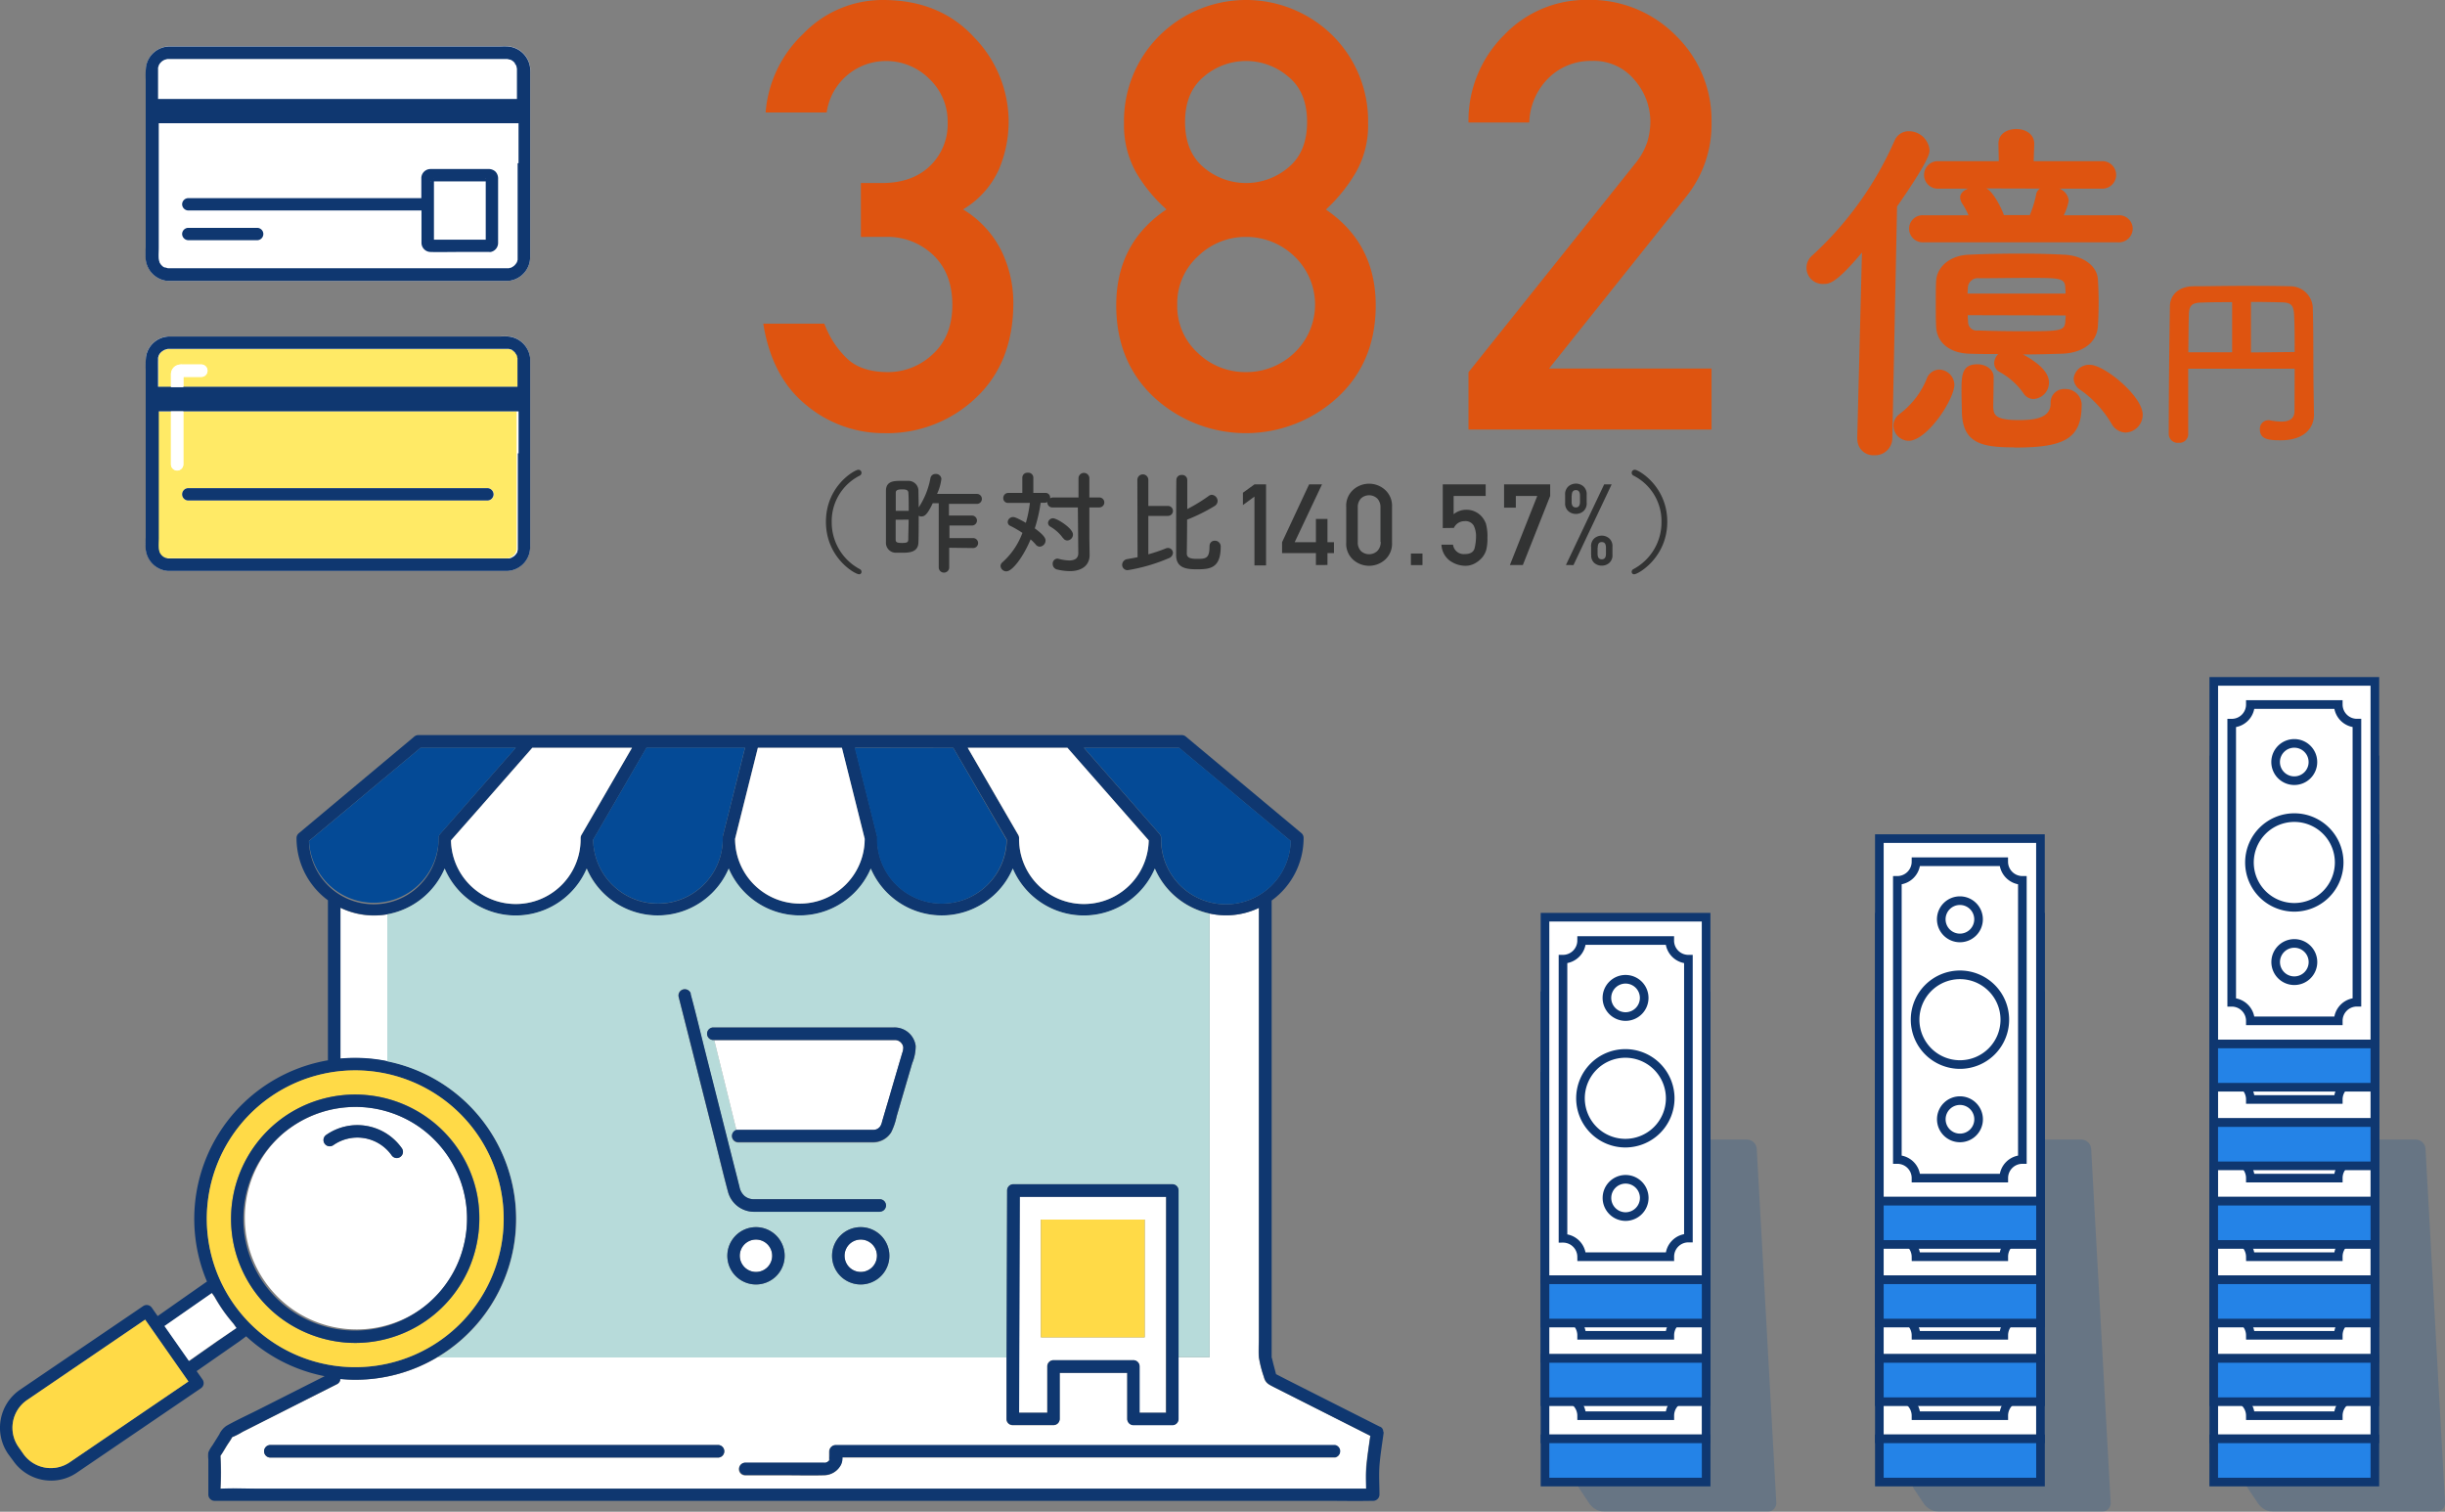 <svg xmlns="http://www.w3.org/2000/svg" width="490.52" height="303.29" viewBox="0 0 490.52 303.29"><rect x="0" y="0" width="490.52" height="303.29" fill="#808080" stroke="none"/><defs><style>.cls-1{isolation:isolate;}.cls-2{opacity:0.2;mix-blend-mode:multiply;}.cls-3{fill:#034a96;}.cls-4,.cls-8{fill:#fff;}.cls-4,.cls-5{stroke:#0f3770;stroke-miterlimit:10;stroke-width:1.73px;}.cls-5{fill:#2483e7;}.cls-6{fill:#de5410;}.cls-7{fill:#323333;}.cls-9{fill:#0f3770;}.cls-10{fill:#ffea66;}.cls-11{fill:#b7dbda;}.cls-12{fill:#044a96;}.cls-13{fill:#ffda47;}</style></defs><g class="cls-1"><g id="レイヤー_2" data-name="レイヤー 2"><g id="アセッツ"><g class="cls-2"><path class="cls-3" d="M356.36,321a1.76,1.76,0,0,1-1.76,1.86H321.83a3.93,3.93,0,0,1-2.9-1.55l-2.08-3.12a4.8,4.8,0,0,1-.57-3.36L333,250a2.53,2.53,0,0,1,2.33-1.81h15.11a2,2,0,0,1,2,1.86Z" transform="translate(0 -19.57)"/></g><rect class="cls-4" x="309.96" y="215.92" width="32.32" height="72.74"/><path class="cls-4" d="M317.31,303.59H335a3.72,3.72,0,0,1,3.73-3.73v-56a3.73,3.73,0,0,1-3.74-3.73H317.31a3.75,3.75,0,0,1-3.74,3.74v56A3.73,3.73,0,0,1,317.31,303.59Z" transform="translate(0 -19.57)"/><path class="cls-4" d="M326.13,280.82a9,9,0,1,1,8.95-9A9,9,0,0,1,326.13,280.82Z" transform="translate(0 -19.57)"/><path class="cls-4" d="M326.13,295.54a3.74,3.74,0,1,1,3.74-3.74A3.74,3.74,0,0,1,326.13,295.54Z" transform="translate(0 -19.57)"/><path class="cls-4" d="M326.12,255.41a3.74,3.74,0,1,1,3.74-3.73A3.73,3.73,0,0,1,326.12,255.41Z" transform="translate(0 -19.57)"/><rect class="cls-5" x="309.96" y="288.66" width="32.33" height="8.67"/><rect class="cls-4" x="309.96" y="199.78" width="32.32" height="72.74"/><path class="cls-4" d="M317.31,287.46H335a3.74,3.74,0,0,1,3.73-3.74v-56a3.73,3.73,0,0,1-3.74-3.74H317.31a3.75,3.75,0,0,1-3.74,3.74v56A3.74,3.74,0,0,1,317.31,287.46Z" transform="translate(0 -19.57)"/><path class="cls-4" d="M326.13,264.68a9,9,0,1,1,8.95-9A9,9,0,0,1,326.13,264.68Z" transform="translate(0 -19.57)"/><path class="cls-4" d="M326.13,279.41a3.74,3.74,0,1,1,3.74-3.74A3.74,3.74,0,0,1,326.13,279.41Z" transform="translate(0 -19.57)"/><path class="cls-4" d="M326.12,239.28a3.74,3.74,0,1,1,3.74-3.74A3.73,3.73,0,0,1,326.12,239.28Z" transform="translate(0 -19.57)"/><rect class="cls-5" x="309.96" y="272.53" width="32.33" height="8.68"/><rect class="cls-4" x="309.96" y="184.01" width="32.32" height="72.74"/><path class="cls-4" d="M317.31,271.69H335a3.73,3.73,0,0,1,3.73-3.74V212a3.73,3.73,0,0,1-3.74-3.74H317.31a3.75,3.75,0,0,1-3.74,3.74v56A3.73,3.73,0,0,1,317.31,271.69Z" transform="translate(0 -19.57)"/><path class="cls-4" d="M326.13,248.91a9,9,0,1,1,8.95-9A9,9,0,0,1,326.13,248.91Z" transform="translate(0 -19.57)"/><path class="cls-4" d="M326.13,263.64a3.74,3.74,0,1,1,3.74-3.74A3.75,3.75,0,0,1,326.13,263.64Z" transform="translate(0 -19.57)"/><path class="cls-4" d="M326.12,223.51a3.74,3.74,0,1,1,3.74-3.74A3.74,3.74,0,0,1,326.12,223.51Z" transform="translate(0 -19.57)"/><rect class="cls-5" x="309.96" y="256.75" width="32.33" height="8.68"/><g class="cls-2"><path class="cls-3" d="M423.44,321a1.75,1.75,0,0,1-1.76,1.86H388.91a3.93,3.93,0,0,1-2.9-1.55l-2.08-3.12a4.8,4.8,0,0,1-.56-3.36L400.09,250a2.55,2.55,0,0,1,2.33-1.81h15.11a2,2,0,0,1,2,1.86Z" transform="translate(0 -19.57)"/></g><rect class="cls-4" x="377.04" y="215.92" width="32.32" height="72.74"/><path class="cls-4" d="M384.39,303.59H402a3.72,3.72,0,0,1,3.73-3.73v-56a3.74,3.74,0,0,1-3.74-3.73H384.39a3.75,3.75,0,0,1-3.74,3.74v56A3.73,3.73,0,0,1,384.39,303.59Z" transform="translate(0 -19.57)"/><path class="cls-4" d="M393.21,280.82a9,9,0,1,1,9-9A9,9,0,0,1,393.21,280.82Z" transform="translate(0 -19.57)"/><path class="cls-4" d="M393.21,295.54A3.74,3.74,0,1,1,397,291.8,3.74,3.74,0,0,1,393.21,295.54Z" transform="translate(0 -19.57)"/><path class="cls-4" d="M393.2,255.41a3.74,3.74,0,1,1,3.74-3.73A3.73,3.73,0,0,1,393.2,255.41Z" transform="translate(0 -19.57)"/><rect class="cls-5" x="377.04" y="288.66" width="32.33" height="8.67"/><rect class="cls-4" x="377.04" y="199.78" width="32.32" height="72.74"/><path class="cls-4" d="M384.39,287.46H402a3.74,3.74,0,0,1,3.73-3.74v-56A3.74,3.74,0,0,1,402,224H384.39a3.74,3.74,0,0,1-3.74,3.74v56A3.74,3.74,0,0,1,384.39,287.46Z" transform="translate(0 -19.57)"/><path class="cls-4" d="M393.21,264.68a9,9,0,1,1,9-9A9,9,0,0,1,393.21,264.68Z" transform="translate(0 -19.57)"/><path class="cls-4" d="M393.21,279.41a3.74,3.74,0,1,1,3.74-3.74A3.74,3.74,0,0,1,393.21,279.41Z" transform="translate(0 -19.57)"/><path class="cls-4" d="M393.2,239.28a3.74,3.74,0,1,1,3.74-3.74A3.73,3.73,0,0,1,393.2,239.28Z" transform="translate(0 -19.57)"/><rect class="cls-5" x="377.04" y="272.53" width="32.33" height="8.68"/><rect class="cls-4" x="377.04" y="184.01" width="32.32" height="72.74"/><path class="cls-4" d="M384.39,271.69H402a3.73,3.73,0,0,1,3.73-3.74V212a3.74,3.74,0,0,1-3.74-3.74H384.39a3.74,3.74,0,0,1-3.74,3.74v56A3.73,3.73,0,0,1,384.39,271.69Z" transform="translate(0 -19.57)"/><path class="cls-4" d="M393.21,248.91a9,9,0,1,1,9-9A9,9,0,0,1,393.21,248.91Z" transform="translate(0 -19.57)"/><path class="cls-4" d="M393.21,263.64A3.74,3.74,0,1,1,397,259.9,3.75,3.75,0,0,1,393.21,263.64Z" transform="translate(0 -19.57)"/><path class="cls-4" d="M393.2,223.51a3.74,3.74,0,1,1,3.74-3.74A3.74,3.74,0,0,1,393.2,223.51Z" transform="translate(0 -19.57)"/><rect class="cls-5" x="377.04" y="256.75" width="32.33" height="8.68"/><rect class="cls-4" x="377.04" y="168.24" width="32.32" height="72.74"/><path class="cls-4" d="M384.39,255.92H402a3.73,3.73,0,0,1,3.73-3.73v-56a3.75,3.75,0,0,1-3.74-3.74H384.39a3.75,3.75,0,0,1-3.74,3.74v56A3.73,3.73,0,0,1,384.39,255.92Z" transform="translate(0 -19.57)"/><path class="cls-4" d="M393.21,233.14a9,9,0,1,1,9-9A9,9,0,0,1,393.21,233.14Z" transform="translate(0 -19.57)"/><path class="cls-4" d="M393.21,247.86a3.74,3.74,0,1,1,3.74-3.73A3.73,3.73,0,0,1,393.21,247.86Z" transform="translate(0 -19.57)"/><path class="cls-4" d="M393.2,207.74a3.74,3.74,0,1,1,3.74-3.74A3.74,3.74,0,0,1,393.2,207.74Z" transform="translate(0 -19.57)"/><rect class="cls-5" x="377.04" y="240.98" width="32.33" height="8.68"/><g class="cls-2"><path class="cls-3" d="M490.52,321a1.75,1.75,0,0,1-1.76,1.86H456a3.93,3.93,0,0,1-2.9-1.55L451,318.19a4.75,4.75,0,0,1-.57-3.36L467.17,250a2.55,2.55,0,0,1,2.33-1.81h15.11a2,2,0,0,1,2,1.86Z" transform="translate(0 -19.57)"/></g><rect class="cls-4" x="444.13" y="215.92" width="32.32" height="72.74"/><path class="cls-4" d="M451.47,303.59h17.64a3.73,3.73,0,0,1,3.74-3.73v-56a3.74,3.74,0,0,1-3.74-3.73H451.47a3.74,3.74,0,0,1-3.74,3.74v56A3.73,3.73,0,0,1,451.47,303.59Z" transform="translate(0 -19.57)"/><path class="cls-4" d="M460.29,280.82a9,9,0,1,1,9-9A9,9,0,0,1,460.29,280.82Z" transform="translate(0 -19.57)"/><path class="cls-4" d="M460.29,295.54A3.74,3.74,0,1,1,464,291.8,3.74,3.74,0,0,1,460.29,295.54Z" transform="translate(0 -19.57)"/><path class="cls-4" d="M460.29,255.41a3.74,3.74,0,1,1,3.73-3.73A3.73,3.73,0,0,1,460.29,255.41Z" transform="translate(0 -19.57)"/><rect class="cls-5" x="444.12" y="288.66" width="32.33" height="8.67"/><rect class="cls-4" x="444.13" y="199.78" width="32.32" height="72.74"/><path class="cls-4" d="M451.47,287.46h17.64a3.74,3.74,0,0,1,3.74-3.74v-56A3.74,3.74,0,0,1,469.1,224H451.47a3.73,3.73,0,0,1-3.74,3.74v56A3.74,3.74,0,0,1,451.47,287.46Z" transform="translate(0 -19.57)"/><path class="cls-4" d="M460.29,264.68a9,9,0,1,1,9-9A9,9,0,0,1,460.29,264.68Z" transform="translate(0 -19.57)"/><path class="cls-4" d="M460.29,279.41a3.74,3.74,0,1,1,3.74-3.74A3.74,3.74,0,0,1,460.29,279.41Z" transform="translate(0 -19.57)"/><path class="cls-4" d="M460.29,239.28a3.74,3.74,0,1,1,3.73-3.74A3.73,3.73,0,0,1,460.29,239.28Z" transform="translate(0 -19.57)"/><rect class="cls-5" x="444.12" y="272.53" width="32.33" height="8.68"/><rect class="cls-4" x="444.13" y="184.01" width="32.32" height="72.74"/><path class="cls-4" d="M451.47,271.69h17.64a3.73,3.73,0,0,1,3.74-3.74V212a3.74,3.74,0,0,1-3.74-3.74H451.47a3.73,3.73,0,0,1-3.74,3.74v56A3.73,3.73,0,0,1,451.47,271.69Z" transform="translate(0 -19.57)"/><path class="cls-4" d="M460.29,248.91a9,9,0,1,1,9-9A9,9,0,0,1,460.29,248.91Z" transform="translate(0 -19.57)"/><path class="cls-4" d="M460.29,263.64A3.74,3.74,0,1,1,464,259.9,3.75,3.75,0,0,1,460.29,263.64Z" transform="translate(0 -19.57)"/><path class="cls-4" d="M460.29,223.51a3.74,3.74,0,1,1,3.73-3.74A3.74,3.74,0,0,1,460.29,223.51Z" transform="translate(0 -19.57)"/><rect class="cls-5" x="444.12" y="256.75" width="32.33" height="8.68"/><rect class="cls-4" x="444.13" y="168.24" width="32.32" height="72.74"/><path class="cls-4" d="M451.47,255.92h17.64a3.73,3.73,0,0,1,3.74-3.73v-56a3.75,3.75,0,0,1-3.74-3.74H451.47a3.74,3.74,0,0,1-3.74,3.74v56A3.73,3.73,0,0,1,451.47,255.92Z" transform="translate(0 -19.57)"/><path class="cls-4" d="M460.29,233.14a9,9,0,1,1,9-9A9,9,0,0,1,460.29,233.14Z" transform="translate(0 -19.57)"/><path class="cls-4" d="M460.29,247.86a3.74,3.74,0,1,1,3.74-3.73A3.73,3.73,0,0,1,460.29,247.86Z" transform="translate(0 -19.57)"/><path class="cls-4" d="M460.29,207.74A3.74,3.74,0,1,1,464,204,3.74,3.74,0,0,1,460.29,207.74Z" transform="translate(0 -19.57)"/><rect class="cls-5" x="444.12" y="240.98" width="32.33" height="8.68"/><rect class="cls-4" x="444.13" y="152.47" width="32.32" height="72.74"/><path class="cls-4" d="M451.47,240.15h17.64a3.73,3.73,0,0,1,3.74-3.73v-56a3.75,3.75,0,0,1-3.74-3.74H451.47a3.74,3.74,0,0,1-3.74,3.74v56A3.73,3.73,0,0,1,451.47,240.15Z" transform="translate(0 -19.57)"/><path class="cls-4" d="M460.29,217.37a9,9,0,1,1,9-9A9,9,0,0,1,460.29,217.37Z" transform="translate(0 -19.57)"/><path class="cls-4" d="M460.29,232.09a3.74,3.74,0,1,1,3.74-3.73A3.74,3.74,0,0,1,460.29,232.09Z" transform="translate(0 -19.57)"/><path class="cls-4" d="M460.29,192a3.74,3.74,0,1,1,3.73-3.73A3.73,3.73,0,0,1,460.29,192Z" transform="translate(0 -19.57)"/><rect class="cls-5" x="444.12" y="225.21" width="32.33" height="8.68"/><rect class="cls-4" x="444.13" y="136.7" width="32.32" height="72.74"/><path class="cls-4" d="M451.47,224.37h17.64a3.73,3.73,0,0,1,3.74-3.73v-56a3.74,3.74,0,0,1-3.74-3.73H451.47a3.74,3.74,0,0,1-3.74,3.74v56A3.73,3.73,0,0,1,451.47,224.37Z" transform="translate(0 -19.57)"/><path class="cls-4" d="M460.29,201.6a9,9,0,1,1,9-9A9,9,0,0,1,460.29,201.6Z" transform="translate(0 -19.57)"/><path class="cls-4" d="M460.29,216.32a3.74,3.74,0,1,1,3.74-3.74A3.74,3.74,0,0,1,460.29,216.32Z" transform="translate(0 -19.57)"/><path class="cls-4" d="M460.29,176.19a3.74,3.74,0,1,1,3.73-3.73A3.73,3.73,0,0,1,460.29,176.19Z" transform="translate(0 -19.57)"/><rect class="cls-5" x="444.12" y="209.44" width="32.33" height="8.68"/><path class="cls-6" d="M172.71,67.1V56.29h4.22q6.09,0,9.64-3.42a11.62,11.62,0,0,0,3.55-8.7,11.79,11.79,0,0,0-3.69-8.79,12.24,12.24,0,0,0-8.8-3.57,12,12,0,0,0-11.78,10.32H153.6a24.29,24.29,0,0,1,7.56-15.79,22.07,22.07,0,0,1,16-6.77q11.42,0,18.31,7.53a24.33,24.33,0,0,1,6.89,16.84,24.74,24.74,0,0,1-1.94,9.58,17.9,17.9,0,0,1-7.21,8.06A20.28,20.28,0,0,1,201,70.09,23.89,23.89,0,0,1,203.3,80.3q0,12-7.5,19.07a25.77,25.77,0,0,1-18.4,7.1,24.22,24.22,0,0,1-15.62-5.61q-6.94-5.61-8.65-16.36h12.25A18.64,18.64,0,0,0,170,91.56c1.91,1.78,4.63,2.66,8.14,2.66a13,13,0,0,0,9-3.6q3.93-3.6,3.92-9.93t-3.89-10a13.23,13.23,0,0,0-9.29-3.6Z" transform="translate(0 -19.57)"/><path class="cls-6" d="M223.94,80.82q0-12.5,10.08-19.24a30.54,30.54,0,0,1-6.16-7.53,19.38,19.38,0,0,1-2.36-9.76,24.11,24.11,0,0,1,7.06-17.52,24.69,24.69,0,0,1,34.86,0,24.15,24.15,0,0,1,7.05,17.53,19.06,19.06,0,0,1-2.4,9.76A32.23,32.23,0,0,1,266,61.61q10,6.8,10,19.23,0,11.39-7.71,18.5a27.18,27.18,0,0,1-36.7,0Q223.94,92.22,223.94,80.82Zm12.24-.13a12.66,12.66,0,0,0,4.14,9.7A13.68,13.68,0,0,0,250,94.22a13.86,13.86,0,0,0,9.64-3.83,13.36,13.36,0,0,0,0-19.43A13.84,13.84,0,0,0,250,67.1,13.67,13.67,0,0,0,240.32,71,12.77,12.77,0,0,0,236.18,80.69Zm1.57-36.64q0,6,3.77,9.14a13.11,13.11,0,0,0,16.93,0q3.78-3.11,3.78-9.14t-3.78-9.11a13,13,0,0,0-16.93,0Q237.74,38.08,237.75,44.05Z" transform="translate(0 -19.57)"/><path class="cls-6" d="M294.61,105.75V94.25L328,52.45a13.63,13.63,0,0,0,2.52-4.52,14.46,14.46,0,0,0,.58-4,12.8,12.8,0,0,0-3.16-8.3,10.57,10.57,0,0,0-8.62-3.84,12,12,0,0,0-8.52,3.31,13.1,13.1,0,0,0-4,9.05H294.61a24.14,24.14,0,0,1,7.09-17.49,22.71,22.71,0,0,1,16.71-7.11,24.14,24.14,0,0,1,17.81,7.17,23.68,23.68,0,0,1,7.15,17.32,23.13,23.13,0,0,1-5.1,15L310.78,93.5h32.59v12.25Z" transform="translate(0 -19.57)"/><path class="cls-6" d="M372.6,107.61l.95-37.38c-5.2,6.23-6.59,6.3-7.69,6.3a3.24,3.24,0,0,1-2.2-5.78,68.79,68.79,0,0,0,16.42-22.94,3.06,3.06,0,0,1,2.85-1.91,4.16,4.16,0,0,1,4.18,3.81c0,.59-.07,2-6.52,11.29l-.95,46.61A3.46,3.46,0,0,1,376,110.9a3.19,3.19,0,0,1-3.37-3.22Zm7.26-2.64a2.92,2.92,0,0,1,1.24-2.35,16.75,16.75,0,0,0,5.42-7,2.72,2.72,0,0,1,2.5-1.9,3.12,3.12,0,0,1,3.07,3c0,3-5.49,11.28-9.16,11.28A3.09,3.09,0,0,1,379.86,105Zm6.08-36.79A2.75,2.75,0,0,1,383,65.47a2.71,2.71,0,0,1,2.93-2.71h9a14.43,14.43,0,0,0-1.32-2.42,2.73,2.73,0,0,1-.36-1.1c0-.88.66-1.47,1.61-1.83H389a2.76,2.76,0,1,1,0-5.5H401l-.07-3.44v-.08c0-2,1.76-2.93,3.59-2.93s3.59,1,3.59,2.93v.08L408,51.91h13.55a2.76,2.76,0,1,1,0,5.5h-8.42a2.87,2.87,0,0,1,1.9,2.42,10.26,10.26,0,0,1-1,2.93h10.84a2.74,2.74,0,0,1,3,2.71,2.78,2.78,0,0,1-3,2.71Zm25.13,28.14a3.3,3.3,0,0,1-3.07,3.3,2.38,2.38,0,0,1-2.06-1.17,14.24,14.24,0,0,0-4.76-4.25,2,2,0,0,1-1.1-1.76,2.63,2.63,0,0,1,.81-1.84c-2.05,0-4,0-5.87-.07-3.88-.15-6.44-2.2-6.59-5.42-.07-1.32-.07-3.08-.07-4.69s0-3.37.07-4.47c.15-2.86,2.78-5.13,6.52-5.28,2.86-.14,6.52-.22,10.19-.22,3.22,0,6.37.08,9,.22,3.44.15,6.52,2,6.74,4.91.08,1.17.15,2.93.15,4.69s-.07,3.52-.15,4.77c-.22,3.29-3.07,5.34-7.18,5.49-2.27.07-5,.15-7.84.15C410.34,93.1,411.07,95.07,411.07,96.32Zm-7,13c-6.52,0-10.48-.8-10.48-7.47,0-.51-.07-2.27-.07-4,0-3.15.15-5.2,3.22-5.2,1.62,0,3.23,1,3.23,2.56,0,2-.08,5.2-.08,6,.08,1.47.23,2.64,5.06,2.64,3.23,0,6.45-.37,6.45-3.37a2.69,2.69,0,0,1,2.86-2.86,3.24,3.24,0,0,1,3.37,3C417.67,107.68,414.08,109.36,404.11,109.36Zm10.33-30.85c0-.58-.07-1.1-.07-1.39-.14-1.69-1.17-1.76-7-1.76-3.52,0-7.48.07-10.26.07a2,2,0,0,0-2.27,1.84c0,.29-.07.73-.07,1.24Zm-19.63,4.33c0,.58.07,1.1.07,1.39a1.73,1.73,0,0,0,2,1.68c2.27.08,5.42.15,8.57.15,8,0,8.8,0,8.94-2,0-.29.07-.66.07-1.17Zm3.66-25.43c1.39.44,3.22,4.17,3.59,5.35h5.2a21,21,0,0,0,1.25-4,1.78,1.78,0,0,1,.81-1.32Zm25.13,47.12a21.67,21.67,0,0,0-6.15-6.67,2.81,2.81,0,0,1-1.39-2.27,3.11,3.11,0,0,1,3.29-2.79c2.86,0,10.56,6.3,10.56,10a3.57,3.57,0,0,1-3.45,3.59A3.33,3.33,0,0,1,423.6,104.53Z" transform="translate(0 -19.57)"/><path class="cls-6" d="M460.36,93.54H439v3.79c0,3.07,0,6.21,0,9.4v0a1.74,1.74,0,0,1-1.9,1.67,1.79,1.79,0,0,1-2-1.67c0-12.2.19-23.38.23-25.73s1.89-4,4.77-4,6.18-.08,9.52-.08,6.71,0,9.74.08A4.52,4.52,0,0,1,464,81.33c.15,5.57.08,11.79.15,16.07l.08,5.35v.07c0,2.24-1.55,5.08-6.67,5.08-2.31,0-4.17-.15-4.17-2.16a1.69,1.69,0,0,1,1.59-1.86,1,1,0,0,1,.34,0,13.78,13.78,0,0,0,2.35.27c1.52,0,2.66-.5,2.66-2.16ZM447.81,80.19c-2.2,0-4.24,0-5.91.08-2.16,0-2.73.57-2.77,2.43-.07,2.38-.07,4.92-.11,7.54l8.79,0Zm12.55,10c0-2.77,0-5.46-.12-7.54s-.79-2.39-2.65-2.43-3.9-.08-6-.08V90.28Z" transform="translate(0 -19.57)"/><path class="cls-7" d="M172.34,134.78c-.81,0-6.64-3.32-6.64-10.53s5.78-10.44,6.51-10.44a.62.62,0,0,1,.63.62.65.65,0,0,1-.38.57,10.22,10.22,0,0,0-5.6,9.25,10.63,10.63,0,0,0,5.62,9.49.6.6,0,0,1,.36.57A.47.47,0,0,1,172.34,134.78Z" transform="translate(0 -19.57)"/><path class="cls-7" d="M190.43,129.46v3.94a1.05,1.05,0,1,1-2.1,0V120.52h-1.2c-1,2.1-1.55,2.66-2.25,2.66a1.17,1.17,0,0,1-.57-.13c0,2,0,3.89-.05,5.25,0,2.16-2,2.16-3.36,2.16-.46,0-.89,0-1.3,0a2,2,0,0,1-1.86-2.14c0-1.59,0-3.94,0-6.12,0-1.59,0-3.09,0-4.16,0-2,1.68-2,3.07-2,.47,0,.93,0,1.38,0a2,2,0,0,1,2.07,1.94c0,1,.05,2.14.05,3.39a15.9,15.9,0,0,0,2.36-5.89,1,1,0,0,1,1.05-.82,1.06,1.06,0,0,1,1.14,1,9.92,9.92,0,0,1-.87,3h8a1,1,0,0,1,0,2h-5.61V123H195a1,1,0,0,1,0,2h-4.52v2.52h4.75a1,1,0,0,1,0,2Zm-8.12-7.41c0-1.39,0-2.69-.07-3.64-.05-.64-.68-.66-1.25-.66-.82,0-1.28.11-1.28.68,0,.86,0,2.18,0,3.62Zm-2.62,1.79c0,1.57,0,3.07,0,4,0,.5.25.66,1.28.66s1.23-.16,1.25-.68c0-1.07.07-2.53.07-4Z" transform="translate(0 -19.57)"/><path class="cls-7" d="M216.24,121.37h-5.05a1,1,0,0,1-1.07-1v-.09a1,1,0,0,1-.52.16h-.82a30.82,30.82,0,0,1-1.18,5.13c2.07,1.51,2.16,2.12,2.16,2.46a1.24,1.24,0,0,1-1.16,1.21,1.05,1.05,0,0,1-.84-.46,9.25,9.25,0,0,0-1-1c-1.39,3.36-3.62,6.41-4.85,6.41a1.16,1.16,0,0,1-1.18-1.07,1,1,0,0,1,.39-.75,14.82,14.82,0,0,0,4-5.89,21.31,21.31,0,0,0-2.38-1.39.84.84,0,0,1-.57-.79,1.07,1.07,0,0,1,1.07-1c.18,0,.54,0,2.57,1.16a24.89,24.89,0,0,0,.81-4h-4.34a.93.93,0,0,1-1-1,1,1,0,0,1,1-1h2.82l0-3.1a1,1,0,0,1,1.09-.95,1,1,0,0,1,1.12.95l0,3.1h2.37a.92.92,0,0,1,1,1v.09a1.15,1.15,0,0,1,.64-.18h5.05v-3.84a1.09,1.09,0,0,1,2.18,0v3.84h2a1,1,0,1,1,0,2h-2v6.25l.05,3.27v.05c0,1.8-1.25,3.21-4,3.21a11.37,11.37,0,0,1-2.41-.3,1.16,1.16,0,0,1-1-1.16,1,1,0,0,1,.93-1.05,2.07,2.07,0,0,1,.3.05,9.11,9.11,0,0,0,2.07.32c1.2,0,1.84-.48,1.84-1.46Zm-3,6.13a8.15,8.15,0,0,0-2.48-2.25.89.89,0,0,1-.5-.79,1,1,0,0,1,1-.91c.8,0,4,2,4,3.25A1.19,1.19,0,0,1,214.1,128,1,1,0,0,1,213.28,127.5Z" transform="translate(0 -19.57)"/><path class="cls-7" d="M228.18,115.84a1.1,1.1,0,0,1,2.2,0v5.23h3.94a1,1,0,0,1,1,1,1,1,0,0,1-1,1h-3.94v7.71a32.6,32.6,0,0,0,3.44-1.16,1.4,1.4,0,0,1,.5-.12,1,1,0,0,1,1,1,1.24,1.24,0,0,1-.87,1.07,35.07,35.07,0,0,1-8.16,2.38,1.06,1.06,0,0,1-1.16-1.06,1.18,1.18,0,0,1,1.09-1.16c.66-.12,1.32-.23,2-.37Zm14.49,13.28a1,1,0,0,1,1-1.07,1.15,1.15,0,0,1,1.23,1.21c0,4.39-2.25,4.52-4.8,4.52-2,0-4.14-.2-4.14-2.84,0-1,0-14.44.05-15.15a1,1,0,0,1,1.09-.93,1,1,0,0,1,1.09,1c0,.43,0,3,0,5.84a33.19,33.19,0,0,0,4.34-2.66,1,1,0,0,1,.59-.2,1.26,1.26,0,0,1,1.16,1.25,1.23,1.23,0,0,1-.61,1,35.27,35.27,0,0,1-5.51,2.73c0,3.25-.06,6.35-.06,6.78,0,.86.68,1.09,2.07,1.09,1.7,0,2.48-.07,2.48-2.41v-.16Z" transform="translate(0 -19.57)"/><path class="cls-7" d="M251.67,133V119.2l-2.31,1.69v-2.47l2.31-1.67H254V133Z" transform="translate(0 -19.57)"/><path class="cls-7" d="M257.21,130.53v-2.18l5.42-11.6h2.59l-5.48,11.6H264v-4.67h2.32v4.67h1.3v2.18h-1.3v2.39H264v-2.39Z" transform="translate(0 -19.57)"/><path class="cls-7" d="M270.08,128.42v-7.14a4.3,4.3,0,0,1,1.4-3.45,4.78,4.78,0,0,1,6.38,0,4.31,4.31,0,0,1,1.41,3.45v7.14a4.31,4.31,0,0,1-1.41,3.45,4.81,4.81,0,0,1-6.38,0A4.3,4.3,0,0,1,270.08,128.42Zm6.87-.14v-6.87a2.5,2.5,0,0,0-.63-1.82,2.39,2.39,0,0,0-3.3,0,2.5,2.5,0,0,0-.62,1.82v6.87a2.52,2.52,0,0,0,.62,1.83,2.42,2.42,0,0,0,3.3,0A2.53,2.53,0,0,0,277,128.28Z" transform="translate(0 -19.57)"/><path class="cls-7" d="M283.06,132.94v-2.32h2.32v2.32Z" transform="translate(0 -19.57)"/><path class="cls-7" d="M289.45,125.51v-8.76h8.61v2.32h-6.43v3.66a4,4,0,0,1,2.58-.89,3.91,3.91,0,0,1,1.69.36,4,4,0,0,1,1.2.83,4.65,4.65,0,0,1,1,1.57,9.51,9.51,0,0,1,.31,2.87,9,9,0,0,1-.24,2.42,4.34,4.34,0,0,1-.76,1.46,5.08,5.08,0,0,1-1.4,1.18,3.93,3.93,0,0,1-2.11.55,5.43,5.43,0,0,1-3-1,4.22,4.22,0,0,1-1.71-3.24h2.32a2.16,2.16,0,0,0,2.32,1.89c1.13,0,1.8-.39,2-1.17a9.75,9.75,0,0,0,.29-2.31,4.79,4.79,0,0,0-.46-2.23,1.91,1.91,0,0,0-1.89-.89,2.31,2.31,0,0,0-2.09,1.35Z" transform="translate(0 -19.57)"/><path class="cls-7" d="M301.75,121.41v-4.66H311v2.32l-5.48,13.85h-2.6l5.49-13.85h-4.3v2.34Z" transform="translate(0 -19.57)"/><path class="cls-7" d="M314,120.41v-1.54a2.1,2.1,0,0,1,.66-1.73,2.33,2.33,0,0,1,3,0,2.1,2.1,0,0,1,.66,1.73v1.54a2.06,2.06,0,0,1-.66,1.72,2.33,2.33,0,0,1-3,0A2.06,2.06,0,0,1,314,120.41Zm.16,12.51,7.67-16.17h1.5l-7.66,16.19Zm1.14-13.9v1.23c0,.74.28,1.12.85,1.12s.83-.38.83-1.12V119c0-.74-.28-1.11-.83-1.11S315.33,118.28,315.33,119Zm3.91,11.8v-1.54a2.08,2.08,0,0,1,.66-1.72,2.3,2.3,0,0,1,1.48-.53,2.27,2.27,0,0,1,1.47.53,2.05,2.05,0,0,1,.67,1.72v1.54a2,2,0,0,1-.67,1.71,2.26,2.26,0,0,1-1.47.52,2.29,2.29,0,0,1-1.48-.52A2,2,0,0,1,319.24,130.82Zm1.3-1.38v1.23q0,1.11.84,1.11t.84-1.11v-1.23c0-.75-.28-1.12-.84-1.12S320.54,128.69,320.54,129.44Z" transform="translate(0 -19.57)"/><path class="cls-7" d="M327.35,134.31a.6.6,0,0,1,.36-.57,10.63,10.63,0,0,0,5.62-9.49,10.21,10.21,0,0,0-5.59-9.25.64.64,0,0,1-.39-.57.62.62,0,0,1,.64-.62c.72,0,6.5,3.28,6.5,10.44s-5.82,10.53-6.64,10.53A.47.47,0,0,1,327.35,134.31Z" transform="translate(0 -19.57)"/><path class="cls-8" d="M29.29,91.16a4.81,4.81,0,0,1,4.52-4.1h66.63a14.2,14.2,0,0,1,1.6,0,4.86,4.86,0,0,1,4.32,4.45c0,.27,0,.55,0,.82v36.57a7.55,7.55,0,0,1-.11,1.42,4.81,4.81,0,0,1-4.56,3.78H33.76a4.85,4.85,0,0,1-4.5-4.32,21.68,21.68,0,0,1,0-2.42V93.77A19,19,0,0,1,29.29,91.16Z" transform="translate(0 -19.57)"/><path class="cls-8" d="M106.37,34.17V70.74a7.45,7.45,0,0,1-.11,1.41,4.82,4.82,0,0,1-4.56,3.79H33.76a4.86,4.86,0,0,1-4.5-4.32,21.89,21.89,0,0,1,0-2.43V35.58a18.78,18.78,0,0,1,.06-2.6,4.81,4.81,0,0,1,4.52-4.11c.17,0,.34,0,.5,0h66.13a12.18,12.18,0,0,1,1.6,0,4.86,4.86,0,0,1,4.32,4.45C106.38,33.62,106.37,33.9,106.37,34.17Z" transform="translate(0 -19.57)"/><path class="cls-8" d="M102.54,31.55l-.05,0h0Z" transform="translate(0 -19.57)"/><path class="cls-8" d="M102.42,31.5l.07,0Z" transform="translate(0 -19.57)"/><path class="cls-8" d="M103.89,34.17c0-.24,0-.48,0-.72a1.62,1.62,0,0,0,0-.18c0-.1,0-.19-.07-.29l-.06-.19h0l-.09-.19c-.06-.11-.16-.22-.21-.33h0l0-.06a3.41,3.41,0,0,0-.39-.37,1.64,1.64,0,0,0-.22-.15l-.26-.14h0l-.08,0h0l-.29-.08-.21-.05h-.32c-.45,0-.9,0-1.35,0H33.81l-.14,0-.55.16-.17.08-.25.15h0l-.08.06-.21.19-.21.23-.09.13-.17.3,0,.08c0,.12-.09.24-.12.36s0,.14,0,.2v0c0,.07,0,.13,0,.2v.11c0,.72,0,1.44,0,2.16v3.61h72.18V34.17Z" transform="translate(0 -19.57)"/><path class="cls-8" d="M32.58,31.84h0Z" transform="translate(0 -19.57)"/><path class="cls-8" d="M103.74,72l0,.07A.24.24,0,0,1,103.74,72Z" transform="translate(0 -19.57)"/><path class="cls-8" d="M32.6,31.83h0l.08-.06Z" transform="translate(0 -19.57)"/><path class="cls-8" d="M103.69,72.12s0,0,0-.06h0Z" transform="translate(0 -19.57)"/><path class="cls-8" d="M31.71,44.29V69.21c0,.75-.05,1.51,0,2.26,0,0,0,.2.05.27l.09.28v0l0,.08.15.26a1.4,1.4,0,0,1,.1.16h0l.17.19c.08.09.17.16.25.24l0,0,0,0a3.79,3.79,0,0,0,.34.2l.13.06.55.16h67.9l.32,0,.16,0a2.46,2.46,0,0,0,.29-.09l.13,0L103,73l.1-.08a1.36,1.36,0,0,0,.24-.24l.13-.16.12-.17.14-.26v0c0-.07,0-.09,0-.08h0l.09-.29c0-.06,0-.18,0-.22s0-.21,0-.32V44.29ZM51.59,67.76H37.78a1.27,1.27,0,0,1-1.24-1.24,1.25,1.25,0,0,1,1.24-1.24H51.59a1.24,1.24,0,0,1,0,2.48ZM99.93,57.61v10c0,.22,0,.44,0,.65a1.85,1.85,0,0,1-1.47,1.84,1.33,1.33,0,0,1-.34,0H91.54c-1.72,0-3.44.06-5.15,0a1.84,1.84,0,0,1-1.83-1.83c0-.16,0-.33,0-.49v-6H37.78a1.27,1.27,0,0,1-1.24-1.24,1.25,1.25,0,0,1,1.24-1.24H84.56V55.63c0-.14,0-.28,0-.42a1.85,1.85,0,0,1,1.9-1.73c1.86,0,3.71,0,5.57,0h5.88A2,2,0,0,1,99.4,54a2,2,0,0,1,.53,1.47Z" transform="translate(0 -19.57)"/><path class="cls-9" d="M102,28.9a12.18,12.18,0,0,0-1.6,0H34.31c-.16,0-.33,0-.5,0A4.81,4.81,0,0,0,29.29,33a18.78,18.78,0,0,0-.06,2.6V69.19a21.89,21.89,0,0,0,0,2.43,4.86,4.86,0,0,0,4.5,4.32H101.7a4.82,4.82,0,0,0,4.56-3.79,7.45,7.45,0,0,0,.11-1.41V34.17c0-.27,0-.55,0-.82A4.86,4.86,0,0,0,102,28.9Zm1.85,23.43V71.15c0,.11,0,.22,0,.32s0,.16,0,.22l-.09.29h0a.24.24,0,0,0,0,.07s0,0,0,.06l0-.05v0l-.14.26-.12.17-.13.16a1.36,1.36,0,0,1-.24.24L103,73l-.49.29-.13,0a2.46,2.46,0,0,1-.29.09l-.16,0-.32,0H33.68l-.55-.16L33,73.23a3.79,3.79,0,0,1-.34-.2l0,0,0,0c-.08-.08-.17-.15-.25-.24l-.17-.19h0a1.4,1.4,0,0,0-.1-.16l-.15-.26,0-.08v0l-.09-.28c0-.07-.05-.27-.05-.27-.07-.75,0-1.51,0-2.26V44.29h72.18v8ZM31.71,39.43V35.82c0-.72,0-1.44,0-2.16v-.11c0-.07,0-.13,0-.2v0c0-.06,0-.17,0-.2s.08-.24.12-.36l0-.08.17-.3.09-.13.21-.23.21-.19h0l.08-.06h0l.25-.15.17-.08.55-.16.14,0h66.42c.45,0,.9,0,1.35,0h.32l.21.05.29.08h0l.07,0,.05,0,0,0h0l.26.14a1.64,1.64,0,0,1,.22.15,3.41,3.41,0,0,1,.39.37l0,.06h0c0,.11.15.22.21.33l.09.19h0l.06.19c0,.1,0,.19.07.29a1.62,1.62,0,0,1,0,.18c0,.24,0,.48,0,.72v5.26Z" transform="translate(0 -19.57)"/><path class="cls-9" d="M103.71,72.07h0l0-.07S103.73,72,103.71,72.07Z" transform="translate(0 -19.57)"/><path class="cls-9" d="M102.5,31.53h0l-.07,0Z" transform="translate(0 -19.57)"/><path class="cls-9" d="M32.68,31.77l-.08.06h0Z" transform="translate(0 -19.57)"/><path class="cls-9" d="M51.59,65.28H37.78a1.25,1.25,0,0,0-1.24,1.24,1.27,1.27,0,0,0,1.24,1.24H51.59a1.24,1.24,0,0,0,0-2.48Z" transform="translate(0 -19.57)"/><path class="cls-8" d="M87,55.3v.12A.24.24,0,0,0,87,55.3Z" transform="translate(0 -19.57)"/><path class="cls-8" d="M97.45,55.46V55.3A.18.18,0,0,0,97.45,55.46Z" transform="translate(0 -19.57)"/><path class="cls-8" d="M86.49,67.65h0a.22.22,0,0,0-.16,0A.48.48,0,0,1,86.49,67.65Z" transform="translate(0 -19.57)"/><path class="cls-8" d="M87,68.32a.29.29,0,0,0,0-.16.57.57,0,0,0,0,.13Z" transform="translate(0 -19.57)"/><path class="cls-8" d="M97.45,62.7V56H87.06c0,.32,0,.63,0,.94v9.88c0,.28,0,.58,0,.87H97.45Z" transform="translate(0 -19.57)"/><path class="cls-8" d="M86.55,56h-.18A.19.19,0,0,0,86.55,56Z" transform="translate(0 -19.57)"/><path class="cls-9" d="M97.91,53.48H92c-1.86,0-3.71,0-5.57,0a1.85,1.85,0,0,0-1.9,1.73c0,.14,0,.28,0,.42v3.69H37.78a1.25,1.25,0,0,0-1.24,1.24,1.27,1.27,0,0,0,1.24,1.24H84.56v6c0,.16,0,.33,0,.49a1.84,1.84,0,0,0,1.83,1.83c1.71.06,3.43,0,5.15,0h6.58a1.33,1.33,0,0,0,.34,0,1.85,1.85,0,0,0,1.47-1.84c0-.21,0-.43,0-.65V55.49A2,2,0,0,0,99.4,54,2,2,0,0,0,97.91,53.48ZM86.53,67.65h0a.48.48,0,0,0-.12,0A.22.22,0,0,1,86.53,67.65Zm.51.67v0a.57.57,0,0,1,0-.13A.29.29,0,0,1,87,68.32Zm.18-.67h-.16c0-.29,0-.59,0-.87V56.9c0-.31,0-.62,0-.94H97.45V67.65H87.22ZM97.45,55.32v.14a.18.18,0,0,1,0-.16ZM87,55.33v0a.24.24,0,0,1,0,.12Zm-.58.63h.09a.19.19,0,0,1-.18,0Z" transform="translate(0 -19.57)"/><path class="cls-10" d="M34.3,97.24V94.72A2,2,0,0,1,35.18,93a2.43,2.43,0,0,1,1.45-.32h3.76a1.24,1.24,0,0,1,0,2.48H36.8c0,.17,0,.35,0,.51v1.53h67.11V92.35c0-.24,0-.48,0-.72a1.62,1.62,0,0,0,0-.18c0-.09,0-.19-.07-.29l-.06-.19h0l-.09-.18c-.06-.12-.16-.22-.21-.34h0l0,0A3.5,3.5,0,0,0,103,90l-.22-.15-.26-.14h0l-.08,0h0l-.29-.09-.21,0-.27,0H33.81l-.14,0-.55.15-.17.08-.25.15,0,0L32.6,90a1.9,1.9,0,0,0-.21.19,2.29,2.29,0,0,0-.21.23l-.09.12-.17.3,0,.08c0,.12-.09.24-.12.37s0,.14,0,.19v0c0,.07,0,.14,0,.21v.1c0,.72,0,1.44,0,2.16v3.24Z" transform="translate(0 -19.57)"/><path class="cls-10" d="M102.54,89.73l-.05,0h0Z" transform="translate(0 -19.57)"/><path class="cls-10" d="M103.74,130.18l0,.07S103.73,130.18,103.74,130.18Z" transform="translate(0 -19.57)"/><path class="cls-10" d="M103.69,130.3s0,0,0-.05h0Z" transform="translate(0 -19.57)"/><path class="cls-10" d="M32.58,90h0Z" transform="translate(0 -19.57)"/><path class="cls-10" d="M102.42,89.68l.07,0Z" transform="translate(0 -19.57)"/><path class="cls-10" d="M32.6,90h0l.08-.05Z" transform="translate(0 -19.57)"/><path class="cls-10" d="M36.78,102.09v10.65a1.24,1.24,0,1,1-2.48,0v0c0-1.13,0-2.27,0-3.4v-7.2H31.71V127.4c0,.74-.05,1.51,0,2.25l.05.27.09.29v0a.23.23,0,0,1,0,.09l.15.26a.86.86,0,0,1,.1.16h0l.17.2.25.23,0,0,0,0a3.79,3.79,0,0,0,.34.2.49.49,0,0,0,.13.06l.55.16h0l.17,0h67.72l.32,0,.16,0,.29-.08.13-.05.49-.28.1-.08.24-.24.13-.16.12-.18c0-.08.09-.17.14-.26h0c0-.07,0-.09,0-.08v0l.09-.29c0-.06,0-.18,0-.21s0-.21,0-.32V102.09Zm61,17.89h-60a1.24,1.24,0,1,1,0-2.48h.1c.78,0,1.56,0,2.34,0h57.6a1.27,1.27,0,0,1,1.24,1.24A1.25,1.25,0,0,1,97.82,120Z" transform="translate(0 -19.57)"/><path class="cls-9" d="M29.23,106.52v20.86a21.68,21.68,0,0,0,0,2.42,4.85,4.85,0,0,0,4.5,4.32H101.7a4.81,4.81,0,0,0,4.56-3.78,7.55,7.55,0,0,0,.11-1.42V92.35c0-.27,0-.55,0-.82A4.86,4.86,0,0,0,102,87.08a14.2,14.2,0,0,0-1.6,0H33.81a4.81,4.81,0,0,0-4.52,4.1,19,19,0,0,0-.06,2.61v12.75Zm2.48-14.68v-.1c0-.07,0-.14,0-.21v0s0-.16,0-.19.08-.25.12-.37l0-.08.17-.3.09-.12a2.29,2.29,0,0,1,.21-.23A1.9,1.9,0,0,1,32.6,90h0l.08-.05,0,0,.25-.15.17-.08.55-.15.14,0h67.82l.27,0,.21,0,.29.09h0l.07,0,.05,0,0,0h0l.26.14L103,90a3.5,3.5,0,0,1,.39.38l0,0h0c0,.12.15.22.21.34l.09.18h0l.06.19c0,.1,0,.2.07.29a1.62,1.62,0,0,1,0,.18c0,.24,0,.48,0,.72v4.89H31.71V94C31.71,93.28,31.7,92.56,31.71,91.84Zm72.18,18.68v18.82c0,.11,0,.21,0,.32s0,.15,0,.21l-.09.29v0s0,0,0,.07,0,0,0,.05l0,0h0c0,.09-.09.18-.14.26l-.12.18-.13.16-.24.24-.1.08-.49.28-.13.05-.29.08-.16,0-.32,0H33.86l-.17,0h0l-.55-.16a.49.49,0,0,1-.13-.06,3.79,3.79,0,0,1-.34-.2l0,0,0,0-.25-.23-.17-.2h0a.86.86,0,0,0-.1-.16l-.15-.26a.23.23,0,0,0,0-.09v0l-.09-.29-.05-.27c-.07-.74,0-1.51,0-2.25V102.09h72.18v8.43Z" transform="translate(0 -19.57)"/><path class="cls-9" d="M102.5,89.71h0l-.07,0Z" transform="translate(0 -19.57)"/><path class="cls-9" d="M103.71,130.26h0l0-.07S103.73,130.19,103.71,130.26Z" transform="translate(0 -19.57)"/><path class="cls-9" d="M32.68,90,32.6,90h0Z" transform="translate(0 -19.57)"/><path class="cls-9" d="M97.82,117.5H40.22c-.78,0-1.56,0-2.34,0h-.1a1.24,1.24,0,1,0,0,2.48h60a1.25,1.25,0,0,0,1.24-1.24A1.27,1.27,0,0,0,97.82,117.5Z" transform="translate(0 -19.57)"/><path class="cls-8" d="M34.3,109.29c0,1.13,0,2.27,0,3.4v0a1.24,1.24,0,1,0,2.48,0V102.09H34.3v7.2Z" transform="translate(0 -19.57)"/><path class="cls-8" d="M36.8,95.2h3.59a1.24,1.24,0,0,0,0-2.48H36.63a2.43,2.43,0,0,0-1.45.32,2,2,0,0,0-.88,1.69v2.52h2.48V95.71C36.78,95.55,36.79,95.37,36.8,95.2Z" transform="translate(0 -19.57)"/><path class="cls-8" d="M255,291.71c0-.1,0-.1,0,0Z" transform="translate(0 -19.57)"/><path class="cls-8" d="M77.7,203a15.09,15.09,0,0,1-2.71.25,15.32,15.32,0,0,1-6.69-1.54v30.27a32.2,32.2,0,0,1,9.4.52V203Z" transform="translate(0 -19.57)"/><path class="cls-8" d="M274.89,307.62l-7.29-3.68-12.07-6.1c-1.07-.54-1.7-.79-2-2.06a22.55,22.55,0,0,1-1-3.95c-.07-1.27,0-2.56,0-3.83V201.71a15.19,15.19,0,0,1-9.85,1.13v89h-6.26v12.35a1.25,1.25,0,0,1-1.25,1.25h-7.79a1.25,1.25,0,0,1-1.25-1.25V295H212.58v9.25a1.25,1.25,0,0,1-1.25,1.25h-8.17a1.29,1.29,0,0,1-.89-.36,1.25,1.25,0,0,1-.36-.89l0-12.35H87.71a32.12,32.12,0,0,1-16.39,4.48c-1,0-2-.06-3-.15a1.23,1.23,0,0,1-.61,1l-5.85,2.95-9.28,4.69-3.85,1.94a14.25,14.25,0,0,1-2.13,1.09c-.29.59-.72,1.14-1.06,1.69s-.82,1.4-1.28,2.05a.41.41,0,0,0,0,.09,56.53,56.53,0,0,1,0,6.51c2.71-.11,5.46,0,8.17,0H274.08c0-1.52-.08-3.05,0-4.55C274.29,311.66,274.61,309.63,274.89,307.62ZM144.16,312H144c-1.16,0-2.33,0-3.5,0H54.13a1.26,1.26,0,0,1,0-2.51h.15c1.17,0,2.34,0,3.51,0h86.37A1.26,1.26,0,0,1,144.16,312Zm123.68,0h-.17c-1.35,0-2.71,0-4.06,0H168.94a3.28,3.28,0,0,1-.26,1.43,3.84,3.84,0,0,1-3.45,2.14c-2.71.07-5.44,0-8.16,0h-7.6a1.25,1.25,0,0,1,0-2.5h15.7a1.93,1.93,0,0,0,.42,0,1.35,1.35,0,0,0,.56-.31.89.89,0,0,0,.17-.19l0-.06v0c0-.26,0-.67,0-.81v-.9a1.28,1.28,0,0,1,1.25-1.25H267.84A1.26,1.26,0,0,1,267.84,312Z" transform="translate(0 -19.57)"/><path class="cls-8" d="M166.37,312.42h0C166.47,312.26,166.39,312.31,166.37,312.42Z" transform="translate(0 -19.57)"/><path class="cls-8" d="M166.41,312.61a.44.44,0,0,1,0-.18h0A.3.3,0,0,0,166.41,312.61Z" transform="translate(0 -19.57)"/><path class="cls-9" d="M277.5,306.7a1,1,0,0,0-.74-.94l-18.59-9.39L256,295.25c-.18-.68-.35-1.35-.53-2-.11-.45-.2-.92-.35-1.36a1,1,0,0,1,0-.11V200.23a15.47,15.47,0,0,0,6.41-12.53,1.27,1.27,0,0,0-.45-1l-23.19-19.37a1.27,1.27,0,0,0-.8-.29H83.93a1.29,1.29,0,0,0-.8.29L59.94,186.74a1.27,1.27,0,0,0-.45,1,15.46,15.46,0,0,0,6.3,12.44c0,.83,0,1.66,0,2.49v29.62a32.28,32.28,0,0,0-24.27,44.38l-4.36,3.05-5.53,3.88-1.18-1.69a1.25,1.25,0,0,0-1.73-.31L3.94,298.43a9.25,9.25,0,0,0-2.27,12.88l1,1.35a9.25,9.25,0,0,0,7.59,3.95,9.12,9.12,0,0,0,5.27-1.67l24.78-16.86a1.25,1.25,0,0,0,.53-.81,1.29,1.29,0,0,0-.21-.95l-1.18-1.68.59-.41,8-5.57,1.35-1a32.26,32.26,0,0,0,15.74,8l-13.18,6.66c-2.16,1.09-4.38,2.1-6.49,3.28a4.15,4.15,0,0,0-1.45,1.7c-.46.75-.93,1.5-1.4,2.25a6.3,6.3,0,0,0-.81,1.4,5.38,5.38,0,0,0,0,1.39v7.08a1.26,1.26,0,0,0,1.25,1.25h223c3,0,6,.06,9.06,0h.38a1.27,1.27,0,0,0,1.26-1.25c0-1.92-.14-3.89,0-5.8.17-2.21.55-4.42.84-6.63A1.34,1.34,0,0,0,277.5,306.7Zm-3.42,11.53H52.37c-2.71,0-5.46-.14-8.17,0a56.53,56.53,0,0,0,0-6.51.41.41,0,0,1,0-.09c.46-.65.85-1.37,1.28-2.05s.77-1.1,1.06-1.69a14.25,14.25,0,0,0,2.13-1.09l3.85-1.94,9.28-4.69,5.85-2.95a1.23,1.23,0,0,0,.61-1c1,.09,2,.15,3,.15a32.12,32.12,0,0,0,16.39-4.48c.71-.42,1.4-.87,2.08-1.34A32.29,32.29,0,0,0,68.3,231.93V201.66A15.32,15.32,0,0,0,75,203.2,15.09,15.09,0,0,0,77.7,203a15.52,15.52,0,0,0,11.53-9.16,15.49,15.49,0,0,0,28.5,0,15.49,15.49,0,0,0,28.49,0,15.5,15.5,0,0,0,28.5,0,15.49,15.49,0,0,0,28.49,0,15.49,15.49,0,0,0,28.5,0A15.57,15.57,0,0,0,246,203.2a15.27,15.27,0,0,0,6.58-1.49V288c0,1.27-.07,2.56,0,3.83a22.55,22.55,0,0,0,1,3.95c.33,1.27,1,1.52,2,2.06l12.07,6.1,7.29,3.68c-.28,2-.6,4-.77,6.06C274,315.18,274.05,316.71,274.08,318.23ZM37.8,296.72,14.06,312.88a6.75,6.75,0,0,1-9.39-1.65l-.95-1.36a6.73,6.73,0,0,1,1.64-9.37l23.76-16.18ZM33.07,285.6l.59-.41,8-5.57.9-.63.52.74a33,33,0,0,0,1.78,2.86c.63.89,1.3,1.73,2,2.54l.47.67.13.18-3.92,2.74L38,292.6ZM95.67,247a29.78,29.78,0,1,1-41.48-7.31A29.82,29.82,0,0,1,95.67,247ZM84.38,169.59h19.09L88.3,186.87a1.23,1.23,0,0,0-.32.83,13,13,0,0,1-26,.58Zm174.55,18.69a13,13,0,0,1-26-.58,1.23,1.23,0,0,0-.32-.83l-15.17-17.28h19.09ZM126.79,169.59l-10.14,17.48a1.27,1.27,0,0,0-.17.63,13,13,0,0,1-26,.46l5-5.67,11.33-12.9Zm42.1,0,4.57,18.26a13,13,0,0,1-26,0l4.57-18.26Zm45.24,0,16.31,18.57a13,13,0,0,1-26-.46,1.27,1.27,0,0,0-.17-.63l-10.14-17.48Zm-22.88,0L202,188a13,13,0,0,1-26-.33,1,1,0,0,0,0-.3l-4.46-17.81ZM145,187.4a1,1,0,0,0,0,.3,13,13,0,0,1-26,.33l10.7-18.44h19.78ZM255,291.71c0-.1,0-.1,0,0Z" transform="translate(0 -19.57)"/><path class="cls-11" d="M202.05,258.4a1.25,1.25,0,0,1,1.26-1.25h31.86a1.25,1.25,0,0,1,1.25,1.25v33.46h6.26v-89a15.51,15.51,0,0,1-11-9.05,15.49,15.49,0,0,1-28.5,0,15.49,15.49,0,0,1-28.49,0,15.5,15.5,0,0,1-28.5,0,15.49,15.49,0,0,1-28.49,0,15.49,15.49,0,0,1-28.5,0A15.52,15.52,0,0,1,77.7,203v29.5a32.27,32.27,0,0,1,12.09,58.07c-.68.47-1.37.92-2.08,1.34H201.94Zm-50.38,18.86a5.75,5.75,0,1,1,5.75-5.75A5.76,5.76,0,0,1,151.67,277.26Zm.86-14.6h-1.35a5.39,5.39,0,0,1-5.15-4c-.92-3.41-1.73-6.85-2.6-10.27q-2.37-9.41-4.75-18.79l-2.56-10.09a1.26,1.26,0,0,1,2.42-.67c0,.06,0,.12,0,.18,1.07,3.93,2,7.9,3,11.84q2.34,9.27,4.69,18.53c.55,2.18,1.1,4.35,1.66,6.53.14.57.28,1.14.43,1.71a3.19,3.19,0,0,0,1,1.84,2.83,2.83,0,0,0,1.84.67h25.31a1.25,1.25,0,0,1,0,2.5h-24Zm20.15,14.6a5.75,5.75,0,1,1,5.75-5.75A5.76,5.76,0,0,1,172.68,277.26ZM183,232.94q-1.56,5.34-3.13,10.68a12.92,12.92,0,0,1-1.09,3.17,4.27,4.27,0,0,1-3.58,2H148.06a1.26,1.26,0,0,1-.3-2.47l-4.46-18.1H143a1.26,1.26,0,0,1,0-2.51h36.36a4.26,4.26,0,0,1,4.35,3.77A9.1,9.1,0,0,1,183,232.94Z" transform="translate(0 -19.57)"/><path class="cls-9" d="M176.51,262.66a1.25,1.25,0,0,0,0-2.5H151.2a2.83,2.83,0,0,1-1.84-.67,3.19,3.19,0,0,1-1-1.84c-.15-.57-.29-1.14-.43-1.71-.56-2.18-1.11-4.35-1.66-6.53q-2.34-9.27-4.69-18.53c-1-3.94-1.93-7.91-3-11.84,0-.06,0-.12,0-.18a1.26,1.26,0,0,0-2.42.67l2.56,10.09q2.37,9.39,4.75,18.79c.87,3.42,1.68,6.86,2.6,10.27a5.39,5.39,0,0,0,5.15,4h25.33Z" transform="translate(0 -19.57)"/><path class="cls-8" d="M148.47,246.28h26.66a1.68,1.68,0,0,0,1.47-.71,2.86,2.86,0,0,0,.37-.95c.4-1.37.8-2.73,1.21-4.1q1.41-4.85,2.84-9.69a2.94,2.94,0,0,0,.2-1.09v-.08a.2.2,0,0,1,0,0c0-.09-.05-.18-.07-.26a.66.66,0,0,0-.11-.25,1.71,1.71,0,0,0-.45-.54l-.09-.07-.24-.13a.65.65,0,0,0-.27-.09,1,1,0,0,0-.44-.06c-.45,0-.89,0-1.34,0H143.3l4.46,18.1a1.39,1.39,0,0,1,.3,0Z" transform="translate(0 -19.57)"/><path class="cls-9" d="M179.35,225.7H143a1.26,1.26,0,0,0,0,2.51H178.2c.45,0,.89,0,1.34,0a1,1,0,0,1,.44.06.65.65,0,0,1,.27.09l.24.13.09.07a1.71,1.71,0,0,1,.45.54.66.66,0,0,1,.11.25c0,.08.05.17.07.26a.2.2,0,0,0,0,0v.08a2.94,2.94,0,0,1-.2,1.09q-1.43,4.84-2.84,9.69c-.41,1.37-.81,2.73-1.21,4.1a2.86,2.86,0,0,1-.37.95,1.68,1.68,0,0,1-1.47.71H148.06a1.39,1.39,0,0,0-.3,0,1.26,1.26,0,0,0,.3,2.47h27.15a4.27,4.27,0,0,0,3.58-2,12.92,12.92,0,0,0,1.09-3.17q1.56-5.34,3.13-10.68a9.1,9.1,0,0,0,.69-3.47A4.26,4.26,0,0,0,179.35,225.7Z" transform="translate(0 -19.57)"/><path class="cls-9" d="M144.16,309.46H57.79c-1.17,0-2.34,0-3.51,0h-.15a1.26,1.26,0,0,0,0,2.51H140.5c1.17,0,2.34,0,3.5,0h.16A1.26,1.26,0,0,0,144.16,309.46Z" transform="translate(0 -19.57)"/><path class="cls-9" d="M166.37,312.42v0h0Z" transform="translate(0 -19.57)"/><path class="cls-9" d="M267.84,309.46H167.66a1.28,1.28,0,0,0-1.25,1.25v.9c0,.14-.06.55,0,.81,0-.11.1-.16,0,0a.44.44,0,0,0,0,.18.3.3,0,0,1,0-.17l0,.06a.89.89,0,0,1-.17.19,1.35,1.35,0,0,1-.56.31,1.93,1.93,0,0,1-.42,0h-15.7a1.25,1.25,0,0,0,0,2.5h7.6c2.72,0,5.45.07,8.16,0a3.84,3.84,0,0,0,3.45-2.14,3.28,3.28,0,0,0,.26-1.43h94.67c1.35,0,2.71,0,4.06,0h.17A1.26,1.26,0,0,0,267.84,309.46Z" transform="translate(0 -19.57)"/><path class="cls-8" d="M154.91,271.51a3.25,3.25,0,1,0-3.24,3.24A3.25,3.25,0,0,0,154.91,271.51Z" transform="translate(0 -19.57)"/><path class="cls-9" d="M151.67,265.76a5.75,5.75,0,1,0,5.75,5.75A5.76,5.76,0,0,0,151.67,265.76Zm-3.25,5.75a3.25,3.25,0,1,1,3.25,3.24A3.26,3.26,0,0,1,148.42,271.51Z" transform="translate(0 -19.57)"/><path class="cls-8" d="M175.93,271.51a3.25,3.25,0,1,0-3.25,3.24A3.26,3.26,0,0,0,175.93,271.51Z" transform="translate(0 -19.57)"/><path class="cls-9" d="M172.68,265.76a5.75,5.75,0,1,0,5.75,5.75A5.76,5.76,0,0,0,172.68,265.76Zm-3.24,5.75a3.25,3.25,0,1,1,3.24,3.24A3.25,3.25,0,0,1,169.44,271.51Z" transform="translate(0 -19.57)"/><path class="cls-12" d="M119,188a13,13,0,0,0,26-.33,1,1,0,0,1,0-.3l4.46-17.81H129.69Z" transform="translate(0 -19.57)"/><path class="cls-8" d="M95.48,182.49l-5,5.67a13,13,0,0,0,26-.46,1.27,1.27,0,0,1,.17-.63l10.14-17.48h-20Z" transform="translate(0 -19.57)"/><path class="cls-12" d="M75,200.69a13,13,0,0,0,13-13,1.23,1.23,0,0,1,.32-.83l15.17-17.28H84.38L62,188.28A13,13,0,0,0,75,200.69Z" transform="translate(0 -19.57)"/><path class="cls-8" d="M147.48,187.85a13,13,0,0,0,26,0l-4.57-18.26H152.05Z" transform="translate(0 -19.57)"/><path class="cls-12" d="M217.47,169.59l15.17,17.28a1.23,1.23,0,0,1,.32.83,13,13,0,0,0,26,.58l-22.37-18.69Z" transform="translate(0 -19.57)"/><path class="cls-12" d="M175.93,187.4a1,1,0,0,1,0,.3,13,13,0,0,0,26,.33l-10.7-18.44H171.47Z" transform="translate(0 -19.57)"/><path class="cls-8" d="M204.29,187.07a1.27,1.27,0,0,1,.17.63,13,13,0,0,0,26,.46l-16.31-18.57h-20Z" transform="translate(0 -19.57)"/><path class="cls-8" d="M233.92,259.65H204.55L204.41,303h5.67V293.7a1.25,1.25,0,0,1,1.25-1.25h16a1.25,1.25,0,0,1,1.26,1.25V303h5.28Zm-25.09,4.59h20.82v23.63H208.83Z" transform="translate(0 -19.57)"/><path class="cls-9" d="M235.17,257.15H203.31a1.25,1.25,0,0,0-1.26,1.25l-.11,33.46,0,12.35a1.25,1.25,0,0,0,.36.89,1.29,1.29,0,0,0,.89.36h8.17a1.25,1.25,0,0,0,1.25-1.25V295h13.55v9.25a1.25,1.25,0,0,0,1.25,1.25h7.79a1.25,1.25,0,0,0,1.25-1.25V258.4A1.25,1.25,0,0,0,235.17,257.15ZM228.64,303V293.7a1.25,1.25,0,0,0-1.26-1.25h-16a1.25,1.25,0,0,0-1.25,1.25V303h-5.67l.14-43.31h29.37V303Z" transform="translate(0 -19.57)"/><rect class="cls-13" x="208.83" y="244.67" width="20.82" height="23.63"/><path class="cls-8" d="M47.42,286l-.13-.18-.47-.67c-.7-.81-1.37-1.65-2-2.54A33,33,0,0,1,43,279.73l-.52-.74-.9.63-8,5.57-.59.41,4.9,7,5.53-3.88Z" transform="translate(0 -19.57)"/><path class="cls-13" d="M29.12,284.32,5.36,300.5a6.73,6.73,0,0,0-1.64,9.37l.95,1.36a6.75,6.75,0,0,0,9.39,1.65L37.8,296.72Z" transform="translate(0 -19.57)"/><path class="cls-13" d="M54.19,239.67A29.78,29.78,0,1,0,95.67,247,29.82,29.82,0,0,0,54.19,239.67Zm21-.21a24.89,24.89,0,0,1,20.6,20A25.45,25.45,0,0,1,94,274.25,24.91,24.91,0,0,1,69.3,288.91a25.27,25.27,0,0,1-13.85-5.59,24.89,24.89,0,0,1-7.64-27.65,25.28,25.28,0,0,1,9.25-12.08,24.94,24.94,0,0,1,18.11-4.13Z" transform="translate(0 -19.57)"/><path class="cls-8" d="M71.38,241.65a22.47,22.47,0,0,0-13,4.11,20.7,20.7,0,0,0-2.59,2.14A22.42,22.42,0,0,0,85.5,281.4a22.26,22.26,0,0,0,4.64-5.21A21.93,21.93,0,0,0,92.89,270a22.44,22.44,0,0,0-.45-13.37,22.39,22.39,0,0,0-21.06-15Zm9.25,8.28a1.24,1.24,0,0,1-.31,1.74,1.21,1.21,0,0,1-.72.23,1.26,1.26,0,0,1-1-.53,8.42,8.42,0,0,0-11.7-2.07,1.25,1.25,0,1,1-1.43-2.05A10.91,10.91,0,0,1,80.63,249.93Z" transform="translate(0 -19.57)"/><path class="cls-9" d="M60.3,241.69a25,25,0,0,0-3.24,1.9,25,25,0,0,0-9.88,26.87,25,25,0,0,0,8.27,12.86,25.27,25.27,0,0,0,13.85,5.59A24.91,24.91,0,0,0,94,274.25a25.45,25.45,0,0,0,1.75-14.79A24.94,24.94,0,0,0,60.3,241.69Zm32.14,14.95A22.44,22.44,0,0,1,92.89,270a21.93,21.93,0,0,1-2.75,6.18,22.26,22.26,0,0,1-4.64,5.21,22.42,22.42,0,0,1-29.76-33.5,20.7,20.7,0,0,1,2.59-2.14,22.47,22.47,0,0,1,25.78-.09A22.69,22.69,0,0,1,92.44,256.64Z" transform="translate(0 -19.57)"/><path class="cls-9" d="M65.45,247.25a1.25,1.25,0,1,0,1.43,2.05,8.42,8.42,0,0,1,11.7,2.07,1.26,1.26,0,0,0,1,.53,1.21,1.21,0,0,0,.72-.23,1.24,1.24,0,0,0,.31-1.74A10.91,10.91,0,0,0,65.45,247.25Z" transform="translate(0 -19.57)"/></g></g></g></svg>